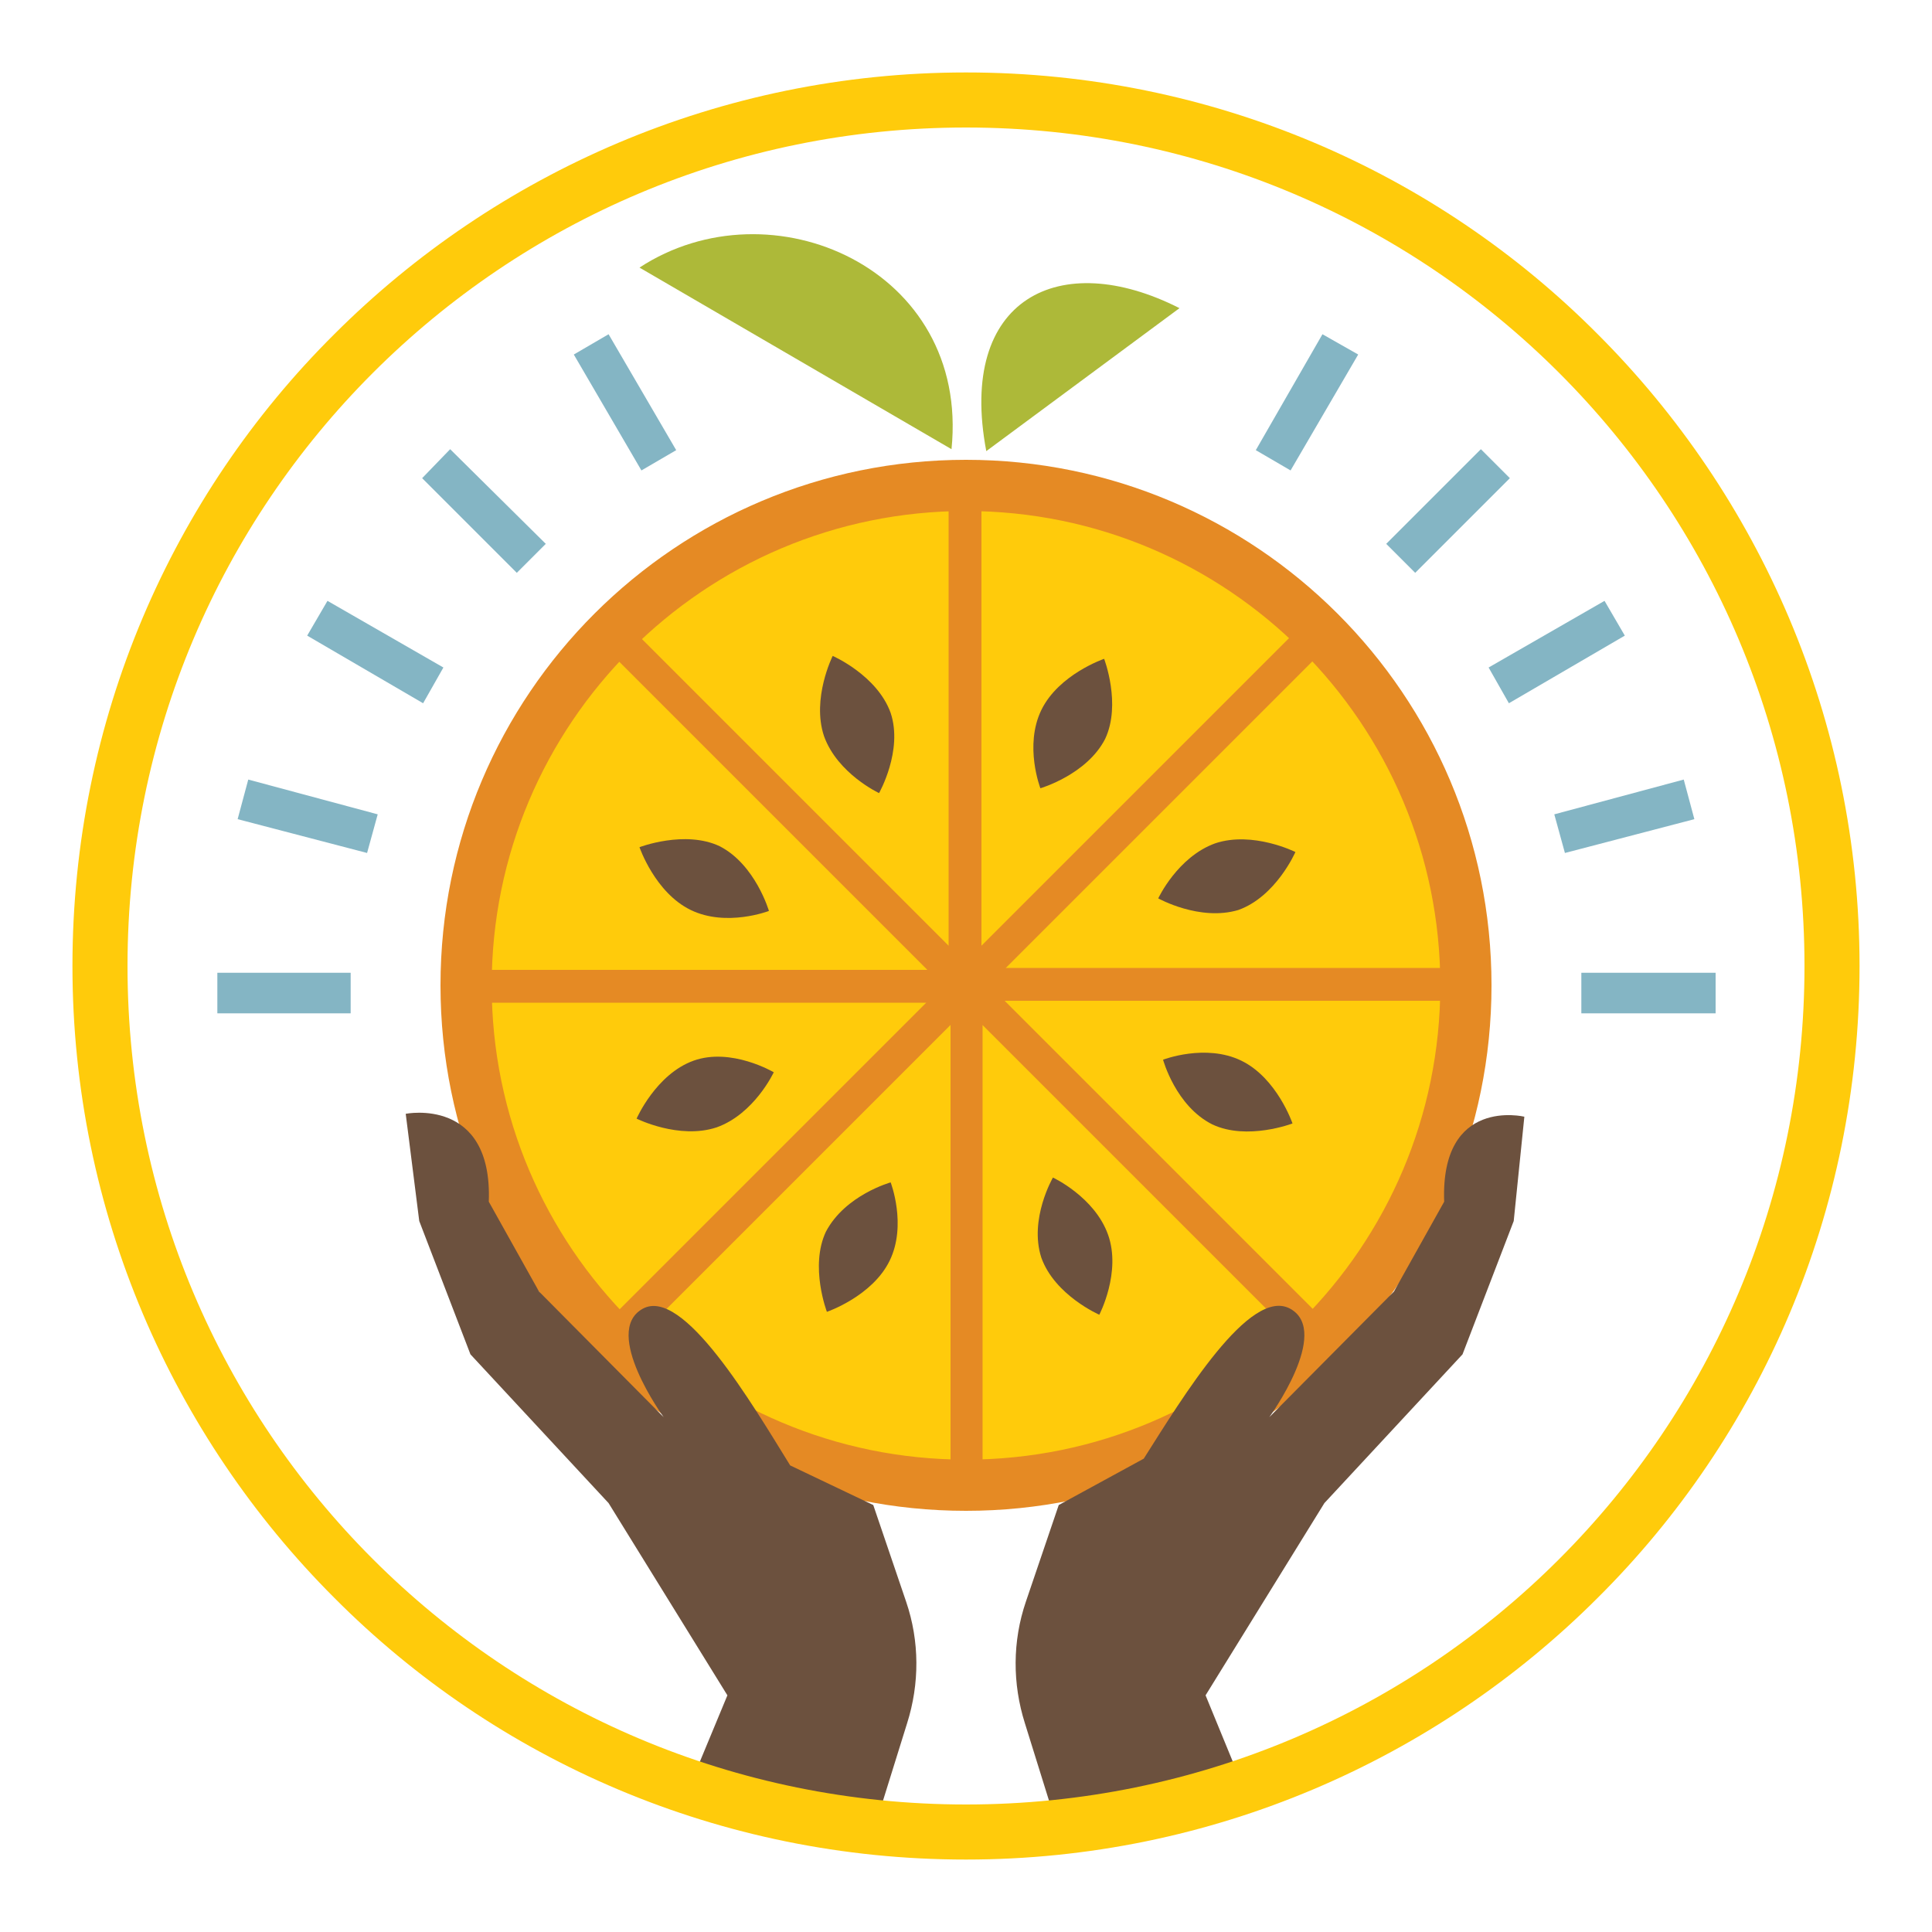 <?xml version="1.0" encoding="utf-8"?>
<!-- Generator: Adobe Illustrator 19.0.0, SVG Export Plug-In . SVG Version: 6.00 Build 0)  -->
<svg version="1.1" id="Layer_1" xmlns="http://www.w3.org/2000/svg" xmlns:xlink="http://www.w3.org/1999/xlink" x="0px" y="0px"
	 viewBox="-784 441 200 200" style="enable-background:new -784 441 200 200;" xml:space="preserve">
<style type="text/css">
	.st0{fill:#ADB939;}
	.st1{fill:#FFCB0B;}
	.st2{fill:#E58A24;}
	.st3{fill:#6C513E;}
	.st4{fill:#84B5C4;}
</style>
<g>
	<path class="st0" d="M-685.5,487.5l-32.3-18.8C-704.2,459.8-683.6,468.8-685.5,487.5z"/>
	<path class="st1" d="M-684,594.7c-28.5,0-51.8-23.2-51.8-51.8c0-28.5,23.2-51.8,51.8-51.8c28.5,0,51.8,23.2,51.8,51.8
		S-655.5,594.7-684,594.7z"/>
	<path class="st2" d="M-684,493.9c27.1,0,49.1,22,49.1,49.1c0,27.1-22,49.1-49.1,49.1c-27.1,0-49.1-22-49.1-49.1
		C-733.1,515.9-711.1,493.9-684,493.9 M-684,488.6c-30,0-54.4,24.3-54.4,54.4s24.4,54.4,54.4,54.4c30,0,54.4-24.3,54.4-54.4
		C-629.6,512.9-654,488.6-684,488.6z"/>
	<path class="st3" d="M-691.8,563.4c0,0,1.7,4.4-0.1,8.1c-1.8,3.7-6.5,5.3-6.5,5.3s-1.8-4.7-0.1-8.3
		C-696.5,564.7-691.8,563.4-691.8,563.4z"/>
	<path class="st3" d="M-703.9,552c0,0-2,4.3-5.9,5.7c-3.9,1.3-8.3-0.9-8.3-0.9s2-4.6,5.9-6S-703.9,552-703.9,552z"/>
	<path class="st3" d="M-704.4,535.3c0,0-4.4,1.7-8.1-0.1c-3.7-1.8-5.3-6.5-5.3-6.5s4.7-1.8,8.3-0.1
		C-705.8,530.5-704.4,535.3-704.4,535.3z"/>
	<path class="st3" d="M-693,523.1c0,0-4.3-2-5.7-5.9c-1.3-3.9,0.9-8.3,0.9-8.3s4.6,2,6,5.9C-690.5,518.7-693,523.1-693,523.1z"/>
	<path class="st3" d="M-676.3,522.6c0,0-1.7-4.4,0.1-8.1c1.8-3.7,6.5-5.3,6.5-5.3s1.8,4.7,0.1,8.3
		C-671.5,521.2-676.3,522.6-676.3,522.6z"/>
	<path class="st3" d="M-664.1,534c0,0,2-4.3,5.9-5.7c3.9-1.3,8.3,0.9,8.3,0.9s-2,4.6-5.9,6C-659.8,536.4-664.1,534-664.1,534z"/>
	<path class="st3" d="M-663.6,550.7c0,0,4.4-1.7,8.1,0.1c3.7,1.8,5.3,6.5,5.3,6.5s-4.7,1.8-8.3,0.1
		C-662.3,555.5-663.6,550.7-663.6,550.7z"/>
	<path class="st3" d="M-675,562.9c0,0,4.3,2,5.7,5.9c1.4,3.9-0.9,8.3-0.9,8.3s-4.6-2-6-5.9C-677.5,567.2-675,562.9-675,562.9z"/>
	<path class="st2" d="M-719.2,580.6l36.4-36.4c0.5-0.5,0.7-1.2,0.4-1.8c-0.3-0.7-0.9-1-1.6-1h-52.4v3.4h48.3l-33.5,33.5
		L-719.2,580.6L-719.2,580.6z"/>
	<path class="st2" d="M-682.3,594.5v-47.4l34.1,34.1l2.4-2.4l-37-37c-0.5-0.5-1.2-0.7-1.8-0.4c-0.7,0.3-1,0.9-1,1.6v51.5H-682.3
		L-682.3,594.5z"/>
	<path class="st2" d="M-682.3,594.5V543c0-0.7-0.4-1.3-1-1.6c-0.7-0.3-1.4-0.1-1.8,0.4l-37,37l2.4,2.4l34.1-34.1v47.4H-682.3
		L-682.3,594.5z"/>
	<path class="st2" d="M-721.6,507.8l36.4,36.4c0.5,0.5,1.2,0.7,1.8,0.4s1-0.9,1-1.6v-52.4h-3.4v48.3l-33.5-33.5L-721.6,507.8
		L-721.6,507.8z"/>
	<path class="st2" d="M-685.7,491.5V543c0,0.7,0.4,1.3,1,1.6c0.7,0.3,1.4,0.1,1.8-0.4l37-37l-2.4-2.4l-34.1,34.1v-47.4L-685.7,491.5
		L-685.7,491.5z"/>
	<path class="st2" d="M-648.8,505.4l-36.4,36.4c-0.5,0.5-0.7,1.2-0.4,1.8c0.3,0.7,0.9,1,1.6,1h52.4v-3.4h-48.3l33.5-33.5
		L-648.8,505.4L-648.8,505.4z"/>
	<path class="st0" d="M-681.9,487.7l20-14.8C-674.3,466.6-684.9,471.9-681.9,487.7z"/>
	<path class="st3" d="M-708.7,616.5l-12.3-19.9l-14.3-15.4l-5.3-13.8l-1.4-11.1c0,0,9-1.8,8.6,9.1l5.2,9.3l12.9,13
		c0,0-6.4-8.8-2.2-11.2c4.2-2.4,11.4,9.9,15.3,16.2l8.6,4.1l3.4,10c1.4,4.1,1.4,8.5,0.1,12.6l-3.8,12.2l-19.2-4.5L-708.7,616.5z"/>
	<path class="st3" d="M-659.2,616.5l12.3-19.9l14.3-15.4l5.3-13.8l1.1-10.8c0,0-8.7-2.1-8.3,8.8l-5.2,9.3l-12.9,13
		c0,0,6.4-8.8,2.2-11.2c-4.2-2.4-11.2,9.2-15.2,15.5l-8.8,4.8l-3.4,10c-1.4,4.1-1.4,8.5-0.1,12.6l3.8,12.2l19.5-3.9L-659.2,616.5z"
		/>
	<path class="st1" d="M-770.8,541c0-24,9.7-45.7,25.4-61.4c15.7-15.7,37.4-25.4,61.4-25.4v-5.7c-25.5,0-48.7,10.4-65.4,27.1
		c-16.8,16.7-27.1,39.9-27.1,65.4H-770.8L-770.8,541z"/>
	<path class="st1" d="M-776.5,541c0,25.5,10.4,48.7,27.1,65.4c16.7,16.8,39.9,27.1,65.4,27.1v-5.7c-24,0-45.7-9.7-61.4-25.4
		c-15.7-15.7-25.4-37.4-25.4-61.4L-776.5,541L-776.5,541z"/>
	<path class="st1" d="M-591.5,541c0-25.5-10.4-48.7-27.1-65.4c-16.7-16.8-39.9-27.1-65.4-27.1v5.7c24,0,45.7,9.7,61.4,25.4
		c15.7,15.7,25.4,37.4,25.4,61.4H-591.5L-591.5,541z"/>
	<path class="st1" d="M-597.2,541c0,24-9.7,45.7-25.4,61.4c-15.7,15.7-37.4,25.4-61.4,25.4v5.7c25.5,0,48.7-10.4,65.4-27.1
		c16.8-16.7,27.1-39.9,27.1-65.4H-597.2L-597.2,541z"/>
	<polyline class="st4" points="-747.7,541.7 -761.5,541.7 -761.5,545.9 -747.7,545.9 	"/>
	<polyline class="st4" points="-744.9,525.3 -758.3,521.7 -759.4,525.8 -746,529.3 	"/>
	<polyline class="st4" points="-738.1,510.1 -750.1,503.2 -752.2,506.8 -740.2,513.8 	"/>
	<polyline class="st4" points="-727.5,497.3 -737.4,487.5 -740.3,490.5 -730.5,500.3 	"/>
	<polyline class="st4" points="-714,487.6 -721,475.6 -724.6,477.7 -717.6,489.7 	"/>
	<polyline class="st4" points="-650.4,489.7 -643.4,477.7 -647.1,475.6 -654,487.6 	"/>
	<polyline class="st4" points="-637.5,500.3 -627.7,490.5 -630.7,487.5 -640.5,497.3 	"/>
	<polyline class="st4" points="-627.8,513.8 -615.8,506.8 -617.9,503.2 -629.9,510.1 	"/>
	<polyline class="st4" points="-622,529.3 -608.6,525.8 -609.7,521.7 -623.1,525.3 	"/>
	<polyline class="st4" points="-620.3,545.9 -606.4,545.9 -606.4,541.7 -620.3,541.7 	"/>
</g>
</svg>

